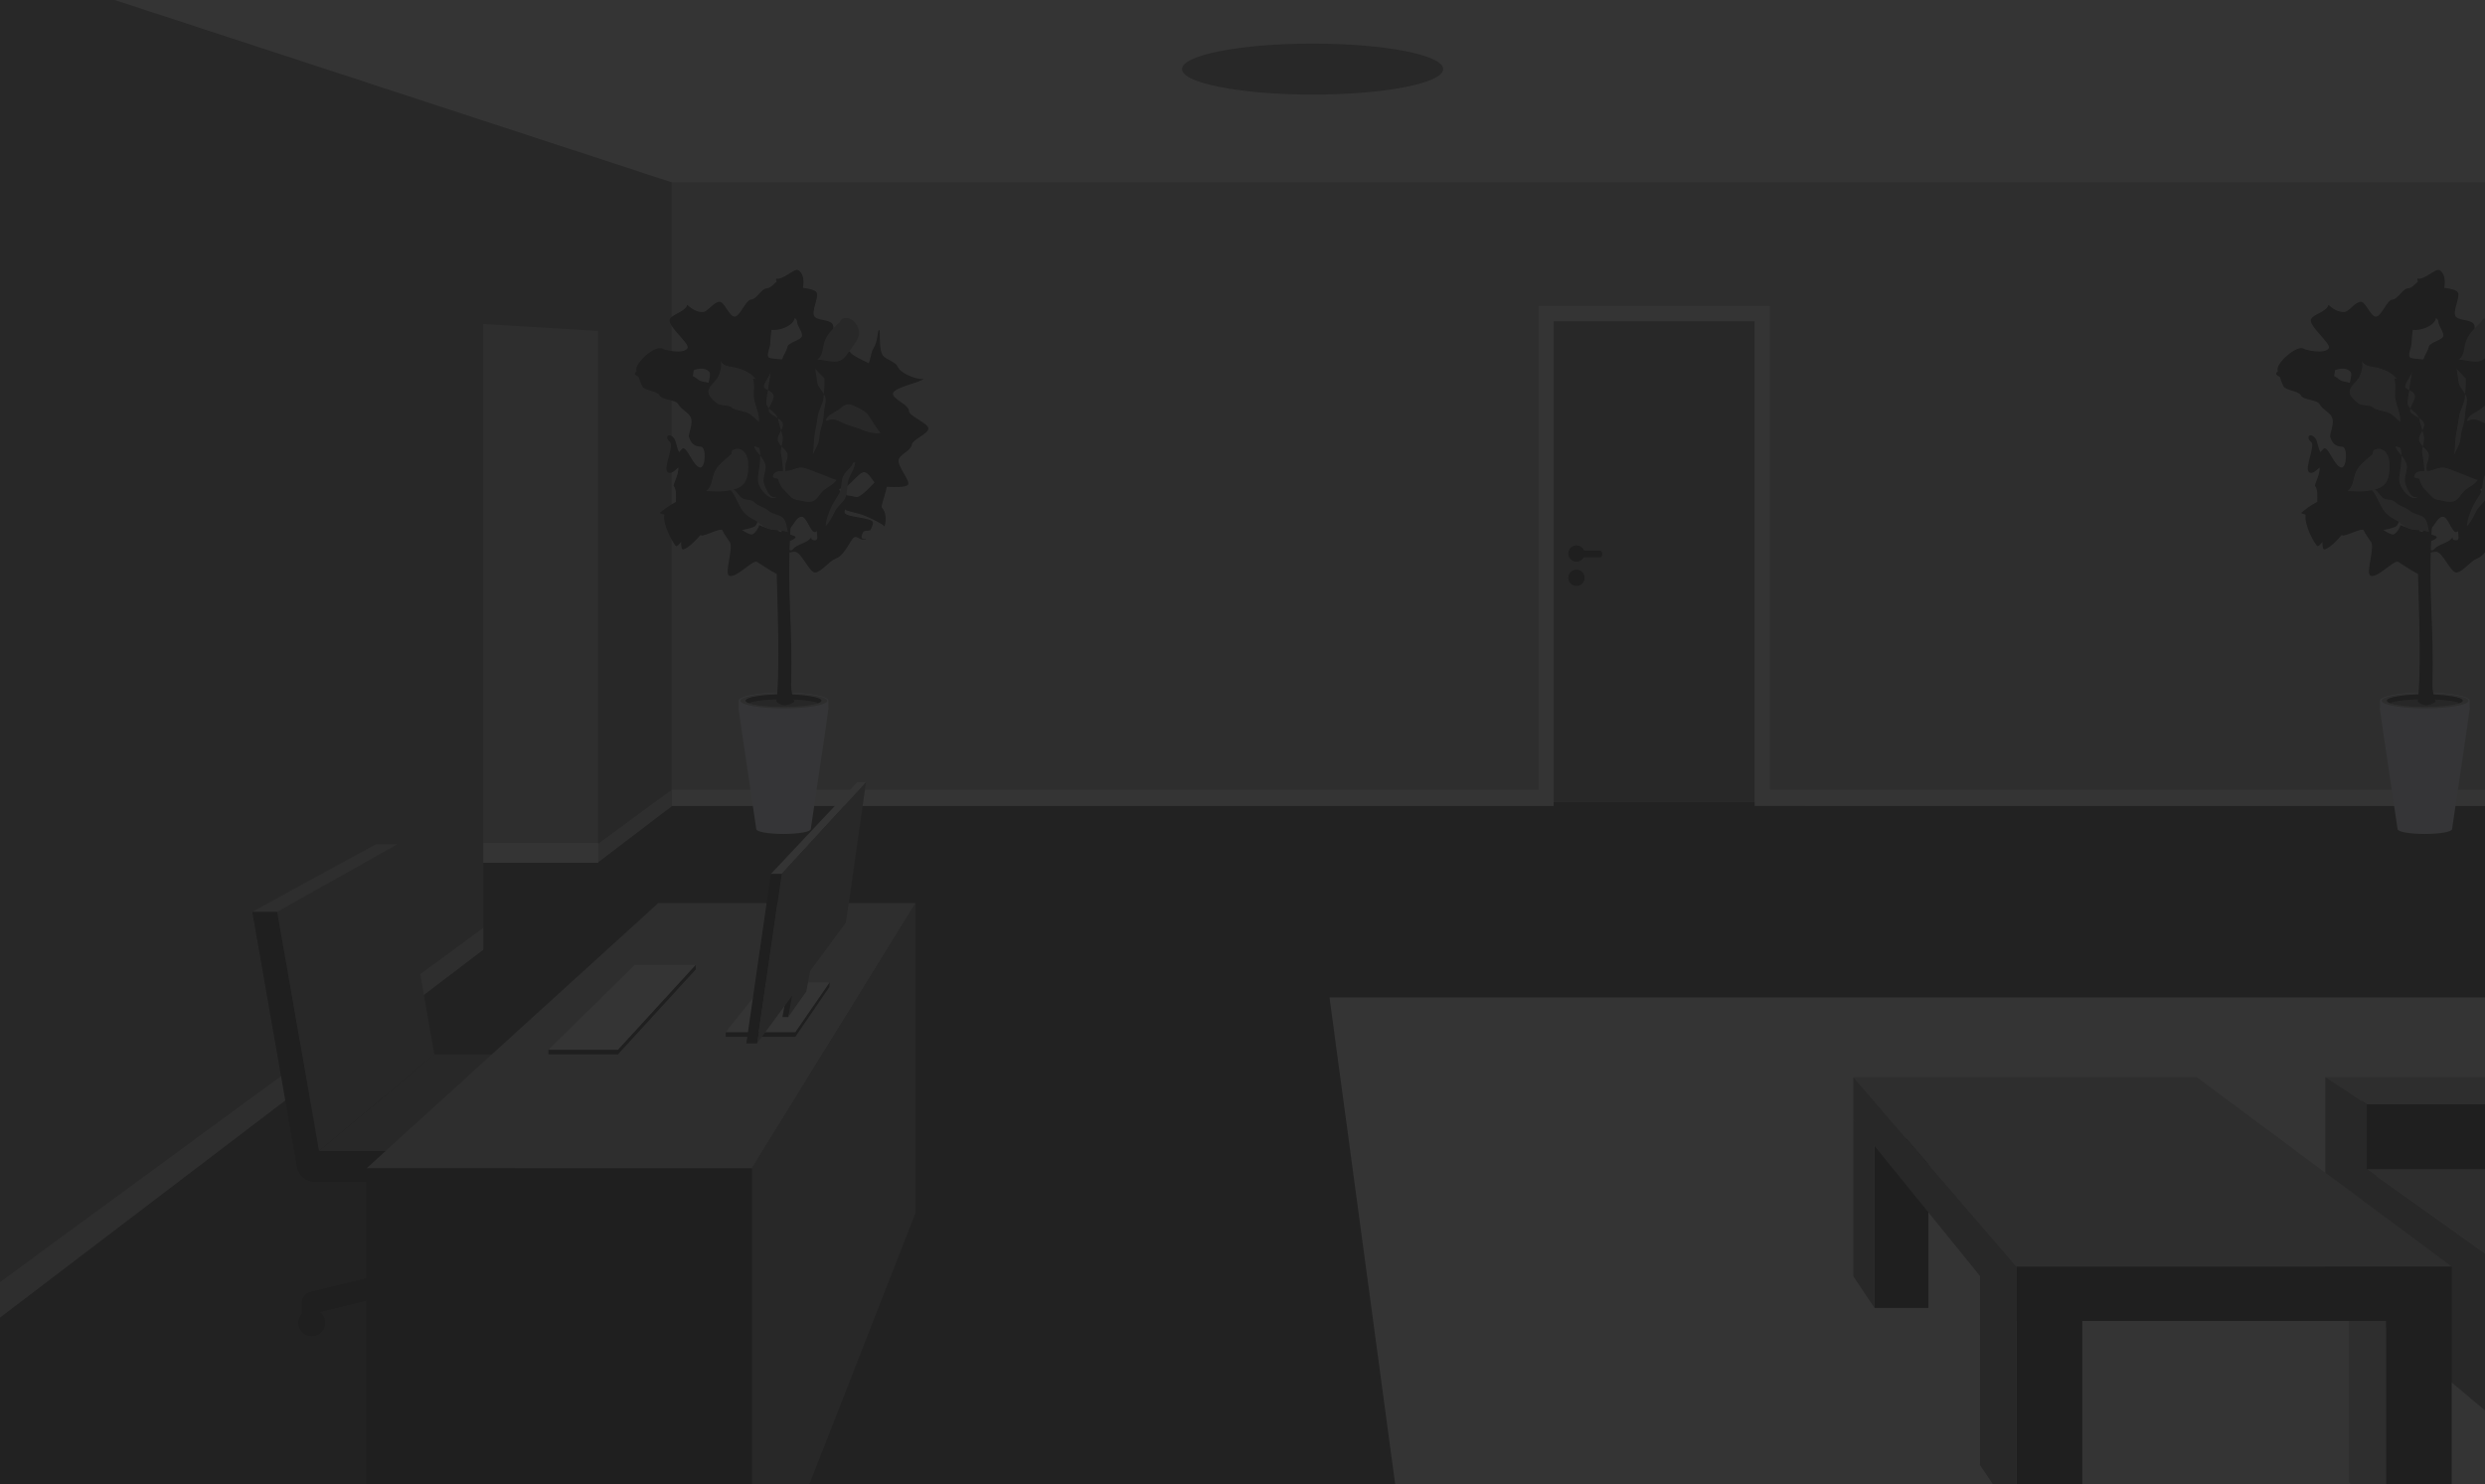<?xml version="1.0" encoding="UTF-8"?><svg id="Layer_1" xmlns="http://www.w3.org/2000/svg" width="288" height="172" xmlns:xlink="http://www.w3.org/1999/xlink" viewBox="0 0 288 172"><defs><clipPath id="clippath"><polygon points="0 -.019 288.005 -.019 288.017 172 0 171.991 0 -.019" style="fill:none; stroke-width:0px;"/></clipPath></defs><g style="clip-path:url(#clippath);"><polygon points="-8.993 -5.672 77.833 29.137 292.7 29.137 292.7 -5.672 -8.993 -5.672" style="fill:#575757; stroke-width:0px;"/><ellipse cx="152.128" cy="8.007" rx="15.133" ry="2.957" style="fill:#434343; stroke-width:0px;"/><g id="Rectangle_3129"><rect x="-2.091" y="21.122" width="292.644" height="74.943" style="fill:#4d4d4d; stroke-width:0px;"/></g><g id="Rectangle_3129-2"><rect x="-2.091" y="91.519" width="292.644" height="4.545" style="fill:#575757; stroke-width:0px;"/></g><rect x="178.312" y="35.468" width="26.799" height="57.94" style="fill:#575757; stroke-width:0px;"/><rect x="180.066" y="37.239" width="23.29" height="55.717" style="fill:#434343; stroke-width:0px;"/><circle cx="182.706" cy="64.153" r=".944" style="fill:#333; stroke-width:0px;"/><circle cx="182.706" cy="66.968" r=".944" style="fill:#333; stroke-width:0px;"/><rect x="182.246" y="63.814" width="3.432" height=".774" rx=".261" ry=".261" style="fill:#333; stroke-width:0px;"/><g id="Rectangle_3129-3"><polygon points="-2.046 93.41 180.066 93.41 180.066 92.956 203.356 92.956 203.356 93.408 290.05 93.41 290.05 176.06 -2.046 176.463 -2.046 93.41" style="fill:#393939; stroke-width:0px;"/></g><polygon points="163.47 185.174 154.085 115.6 296.359 115.6 321.64 183.614 163.47 185.174" style="fill:#575757; stroke-width:0px;"/><rect x="273.743" y="127.18" width="15.267" height="9.138" style="fill:#333; stroke-width:0px;"/><polygon points="269.489 124.829 274.308 127.984 291.421 127.984 291.421 124.829 269.489 124.829" style="fill:#4d4d4d; stroke-width:0px;"/><polygon points="274.308 135.508 274.308 127.984 269.489 124.829 269.489 147.934 303.035 176.083 303.035 155.974 274.308 135.508" style="fill:#434343; stroke-width:0px;"/><polygon points="274.308 135.508 296.795 135.508 303.035 155.974 274.308 135.508" style="fill:#4d4d4d; stroke-width:0px;"/><rect x="276.514" y="153.096" width="7.63" height="23.002" style="fill:#333; stroke-width:0px;"/><polygon points="276.514 153.096 276.514 176.098 272.215 171.767 272.215 148.618 276.514 153.096" style="fill:#4d4d4d; stroke-width:0px;"/><polygon points="217.246 132.111 217.246 151.585 223.495 151.585 223.495 131.86 217.246 132.111" style="fill:#333; stroke-width:0px;"/><polygon points="217.246 132.111 217.246 151.585 214.796 147.934 214.796 129.795 217.246 132.111" style="fill:#434343; stroke-width:0px;"/><polygon points="233.699 146.799 214.796 124.829 254.577 124.829 284.143 146.799 233.699 146.799" style="fill:#4d4d4d; stroke-width:0px;"/><polygon points="233.699 146.799 233.699 153.096 214.796 129.795 214.796 124.829 233.699 146.799" style="fill:#434343; stroke-width:0px;"/><rect x="233.699" y="146.799" width="50.444" height="6.296" style="fill:#333; stroke-width:0px;"/><polygon points="233.699 146.799 233.699 176.098 241.328 176.098 241.328 153.096 233.699 146.799" style="fill:#333; stroke-width:0px;"/><polygon points="233.699 146.799 233.699 176.098 229.469 169.796 229.469 145.688 233.699 146.799" style="fill:#434343; stroke-width:0px;"/><g id="Rectangle_3129-4"><polygon points="-2.945 154.935 77.833 93.446 77.833 21.122 -3.491 -5.496 -2.945 154.935" style="fill:#434343; stroke-width:0px;"/></g><g id="Rectangle_3129-5"><polygon points="-2.945 154.935 77.833 93.446 77.833 91.556 -3.491 151.154 -2.945 154.935" style="fill:#4d4d4d; stroke-width:0px;"/></g><rect x="56.016" y="99.992" width="13.309" height="20.945" style="fill:#393939; stroke-width:0px;"/><circle cx="36.136" cy="153.318" r="1.556" style="fill:#333; stroke-width:0px;"/><path d="M34.97,152.586v-1.56c0-.612.418-1.145,1.012-1.291l10.747-2.64v2.602l-11.759,2.889Z" style="fill:#333; stroke-width:0px;"/><polygon points="46.068 97.84 43.595 97.84 29.236 105.68 33.136 107.836 46.068 97.84" style="fill:#4d4d4d; stroke-width:0px;"/><path d="M29.236,105.68l5.176,29.542c.178,1.016,1.06,1.757,2.092,1.757h23.19l-.174-3.588-27.401-27.712h-2.882Z" style="fill:#333; stroke-width:0px;"/><polygon points="50.337 122.208 46.068 97.84 32.118 105.68 36.973 133.392 50.337 122.208" style="fill:#434343; stroke-width:0px;"/><polygon points="50.337 122.208 69.99 122.208 59.519 133.392 36.973 133.392 50.337 122.208" style="fill:#434343; stroke-width:0px;"/><polygon points="106.116 104.672 87.13 135.424 42.461 135.424 76.289 104.672 106.116 104.672" style="fill:#4d4d4d; stroke-width:0px;"/><polygon points="106.116 104.672 87.13 135.424 87.13 189.077 106.116 140.542 106.116 104.672" style="fill:#434343; stroke-width:0px;"/><rect x="42.461" y="135.424" width="44.668" height="53.653" style="fill:#333; stroke-width:0px;"/><polygon points="80.633 111.827 63.561 121.67 63.561 122.198 71.618 122.198 80.633 112.355 80.633 111.827" style="fill:#333; stroke-width:0px;"/><polygon points="73.576 111.827 63.561 121.67 71.618 121.67 80.633 111.827 73.576 111.827" style="fill:#575757; stroke-width:0px;"/><polygon points="99.358 90.639 89.337 101.297 90.585 101.297 100.379 90.639 99.358 90.639" style="fill:#575757; stroke-width:0px;"/><polygon points="84.108 119.633 84.108 120.161 92.175 120.161 96.122 114.392 96.149 113.864 84.108 119.633" style="fill:#333; stroke-width:0px;"/><polygon points="88.688 113.864 84.108 119.633 92.175 119.633 96.149 113.864 88.688 113.864" style="fill:#575757; stroke-width:0px;"/><polygon points="93.867 108.44 91.348 117.884 90.682 117.884 92.422 108.329 93.867 108.44" style="fill:#333; stroke-width:0px;"/><polygon points="91.348 117.884 93.089 108.329 95.266 105.588 93.445 114.913 91.348 117.884" style="fill:#434343; stroke-width:0px;"/><polygon points="87.743 120.929 90.585 101.297 100.379 90.639 98.037 106.91 87.743 120.929" style="fill:#434343; stroke-width:0px;"/><polygon points="89.337 101.297 86.495 120.929 87.743 120.929 90.585 101.297 89.337 101.297" style="fill:#333; stroke-width:0px;"/><polygon points="69.324 38.358 56.016 37.557 56.016 99.992 69.324 99.992 69.324 38.358" style="fill:#4d4d4d; stroke-width:0px;"/><rect x="56.016" y="97.701" width="13.309" height="2.291" style="fill:#575757; stroke-width:0px;"/><path d="M96.006,82.153c0-.522-2.327-.945-5.199-.945s-5.199.423-5.199.945c0,.333,2.039,13.837,2.039,13.93,0,.317,1.415.574,3.16.574s3.16-.257,3.16-.574c0-.093,2.039-13.597,2.039-13.93Z" style="fill:#58595b; stroke-width:0px;"/><path d="M96.006,81.208c0-.522-2.327-.945-5.199-.945s-5.199.423-5.199.945v.945c0,.522,2.327.945,5.199.945s5.199-.423,5.199-.945v-.945Z" style="fill:#58595b; stroke-width:0px;"/><path d="M85.802,81.213c0-.492,2.257-.89,5.039-.89s5.039.398,5.039.89c0,.491-2.256.89-5.039.89s-5.039-.399-5.039-.89Z" style="fill:#4d4d4d; stroke-width:0px;"/><path d="M86.403,81.202c0-.402,1.973-.728,4.405-.728s4.404.326,4.404.728c0,.098-.117.191-.328.276-.658.265-7.493.265-8.152 0-.212-.085-.329-.179-.329-.277Z" style="fill:#333; stroke-width:0px;"/><path d="M90.808,81.036c-1.829,0-3.399.185-4.064.447.665.263,2.235.448,4.064.448,1.831,0,3.398-.185,4.064-.448-.665-.262-2.233-.447-4.064-.447Z" style="fill:#414141; stroke-width:0px;"/><path d="M93.84,53.916l-.277-.194-.456.399c-.024.154-.05.306-.077.455-.272,1.475-.705,2.671-1.191,3.819-.121.286-.197.799-.532.616-.299-.164-.165-.591-.177-.913-.02-.549-.036-1.103-.014-1.651.006-.144-.045-.33-.022-.483l-.001-.001-.792,1.506c.131.262.23.674.239,1.066.029,1.338.121,2.676-.042,4.39-.503-2.054-.689-3.984-1.206-5.821-.04-.14-.077-.282-.12-.421l-.669.77c.029.039.056.082.081.131.145.288.214.731.342,1.205.689,2.539,1.043,5.149,1.097,7.894.054,2.768.417,11.117-.04,14.638.737.613,1.4.481,2.074,0-.213-.613-.383-1.329-.367-1.955.182-7.194-.46-9.954-.128-17.151.027-.599.013-1.221.265-1.689.768-1.431.891-3.422,1.632-4.871.227-.054.262-.41.248-.622-.027-.432.003-.74.073-.961.018-.056.038-.107.061-.152" style="fill:#333; stroke-width:0px;"/><path d="M105.339,47.617c.005-.685-1.831-1.353-1.853-1.963-.026-.766,3.315-1.324,3.576-1.78-.26.257-2.589-.391-3.055-1.418-.264-.574-1.457-.797-1.75-1.358-.48-.935-.139-3.058-.406-2.833-.164.141-.116,1.337-.639,2.154-.273.427-.282,1.117-.533,1.681-.789-.401-1.814-.844-2.104-1.235-.352-.473-1.455-.231-1.963-.745-.443-.455.296-2.175-.197-2.641-.486-.467-1.543-.315-1.996-.765-.498-.506.575-2.393.196-2.853-.228-.288-.888-.413-1.561-.502.152-.777.084-1.718-.572-2.06-.41-.221-1.822,1.236-2.538.981-.011.102.019.229.063.363-.356.293-.713.759-1.178.782-.576.029-1.155,1.276-1.784,1.297-.606.02-1.279,1.958-1.895,1.973-.644.016-1.194-1.741-1.769-1.718-.673.027-1.359,1.156-1.897,1.184-1.09.054-1.83-.894-1.848-.815-.199.795-1.751,1.056-2.008,1.647-.356.76,2.383,2.827,2.045,3.375-.476.713-2.632.215-2.872.059-.817-.531-3.344,1.744-3.037,2.52.009.024.018.052.026.076-.13.096-.213.199-.212.312 0.0.098.17.218.432.349.112.351.234.72.404,1.063.266.534,1.728.515,2.033,1.081.306.565,1.849.461,2.154,1.007.34.607,1.123.939,1.411,1.451.429.77-.309,2.047-.153,2.389.125.277.3,1.081,1.353,1.095.686.008.556,2.451-.058,2.414-.751-.047-1.453-2.223-1.968-2.231-.082.001-.256.191-.473.453-.318-.487-.297-1.279-.631-1.656-.562-.637-1.135-.108-.443.476.519.45-.805,3.045-.27,3.484.307.269.774-.057,1.244-.539.097.792-.644,2.026-.522,2.166.323.394.261,1.125.251,1.821-.8.41-1.566,1.026-1.888,1.298.165.082.351.137.544.181-.229,1.256,1.155,3.57,1.368,3.666.064.032.334-.162.574-.509.003.574.034.968.311.869.521-.184,1.36-.965,1.932-1.663.078.054.154.088.223.073.622-.143,1.235-.467,1.89-.646.131-.036.256-.039.38-.037.259.581.772,1.174.809,1.321.668.453-.545,3.635-.017,3.979.708.501,2.778-1.86,3.257-1.574,1.377.875,3.022,2.068,3.153,1.342.357.127.099-.523.149-.761.105-.491.03-1.079.051-1.617.35-.059.691-.104.971-.136.822-.089,1.754,2.525,2.466,2.41.742-.116,1.574-1.328,2.345-1.617,1.229-.469,1.755-2.527,2.273-2.504.441.017.477.404,1.228.29-.005-.015-.009-.032-.007-.053-.469.038-.689-.071-.317-.815.059-.114.384-.158.812-.183.174-.32.326-.648.324-.888-.008-.64-3.067-.59-3.26-1.133-.046-.127-.028-.27.019-.419.047.047.093.095.149.115.681.229,1.323.326,1.874.524.962.352,2.318,1.054,2.54,1.325.016-0.0.023.005.035.008.061-.31.347-1.44-.328-2.176-.15-.171.385-1.403.573-2.41.972.057,2.18.069,2.441-.217.386-.404-1.29-2.196-1.06-2.962.181-.581,1.411-1.018,1.522-1.703.1-.625,1.862-1.208,1.911-1.852.049-.635-2.258-1.431-2.252-2.071ZM82.118,44.361c-.444-.102-.92-.134-1.18-.35-.24-.2-.454-.335-.643-.43.044-.236.085-.468.117-.686.575-.215,1.298-.299,1.764.168.194.196.074.73-.059,1.297ZM89.269,39.747c.013-.478.066-.976.141-1.5.001-.005.004-.011.004-.016.832.114,2.494-.389,2.698-1.381.162.147.272.289.269.416-.017.487.623,1.156.576,1.653-.047.489-1.591.773-1.688,1.263-.097.496-.443.921-.59,1.385-.011.035-.042.06-.066.089-.631-.069-1.472-.067-1.579-.303-.17-.379.22-1.014.235-1.607ZM94.05,56.869c-.234.452-.456.773-.651.802-.197.028-.078-.762.651-.802ZM94.493,62.62c-.562-.008-.489-.269-.42-.39-.032.04-.081.098-.164.187-.564.606-1.552.639-2.062,1.28-.126.163-.404.07-.723-.104.029-.222-.064-.442-.229-.651.669-.235,1.313-.473,1.306-.705-.003-.255-3.475-.967-4.206-1.373-.116.371-.334.766-.732,1.04-.208.146-.704-.119-1.262-.473.49-.094,1.016-.223,1.356-.364.688-.284.451-1.939.725-1.161.037.105.046.401-.029.747.705-.046,2.967.802,3.415.598.453-.197.738-1.257,1.374-1.365.63-.107,1.06,1.744,1.553,1.779.139.01.208-.051.251-.136.08.535.166,1.093-.152,1.09ZM99.164,57.594c-.245-.074-.605-.127-.995-.178-.185-.175-.415-.276-.799-.511-.203-.125-.109-.325.138-.261.661.167,2.06-2.064,2.696-1.917.477.108.812.754,1.153,1.201-.772.779-1.701,1.81-2.193,1.665Z" style="fill:#333; stroke-width:0px;"/><path d="M83.531,41.871c.118.609-.058,1.385-.4,1.948-.319.525-1.054.975-1.04,1.61.009.453.527.964.985,1.303.47.348,1.389.207,1.638.438.486.451,1.464.413,2.075.76.418.233.798.674,1.18.979.051-.948-.386-1.795-.543-2.535-.172-.804.109-1.62-.135-2.458-.007-.12.296.076.243-.032-.455-.658-1.416-1.058-2.114-1.246-.68-.183-1.451-.089-1.889-.768Z" style="fill:#434343; stroke-width:0px;"/><path d="M98.895,47.009c-.618-.306-.974-.147-1.55.341-.486.411-1.476.705-1.652,1.391-.015.066.244-.004.309-.024.629-.334,1.292.166,1.948.427.589.234,1.268.399,1.883.649.631.258,1.563.553,2.229.368-.435-.449-.944-1.333-1.363-1.968-.437-.662-1.225-.897-1.803-1.183Z" style="fill:#434343; stroke-width:0px;"/><path d="M89.566,55.259c-.003.21.564.112.618.314.189.663.413.981.805,1.345.447.415.738.935,1.327,1.014.566.076,1.264.356,1.85.175.567-.174.894-.987,1.379-1.346.497-.368,1.105-.643,1.405-1.153-.362-.026-1.046-.418-1.87-.702-.589-.202-1.231-.513-1.874-.687-.702-.189-1.447.333-2.018.352-.762.027-1.506-.088-1.622.687Z" style="fill:#434343; stroke-width:0px;"/><path d="M84.918,52.159c-.209.118-.052.383-.238.534-.589.538-1.478,1.151-1.834,1.932-.401.874-.268,1.756-1.022,2.294.748.014,1.523.095,2.303-.014.735-.102,1.654-.212,2.187-.974.424-.604.463-1.698.391-2.451-.089-.935-.802-1.839-1.787-1.321Z" style="fill:#434343; stroke-width:0px;"/><path d="M97.579,36.966c-.196.105-.13.27-.303.41-.548.502-1.298,1.224-1.636,1.997-.381.867-.161,1.766-.92,2.31.748.009,1.516.316,2.296.215.735-.094,1.118-.766,1.623-1.492.402-.576,1.045-1.277.933-2.01-.139-.908-1.069-1.887-1.993-1.43Z" style="fill:#434343; stroke-width:0px;"/><path d="M94.489,42.745c.058.534.175,1.09.25,1.672.07.51.899,1.201.95,1.791.049.546-.165,1.049-.196,1.62-.036.654-.132,1.223-.33,1.81-.211.622-.148,1.34-.401,1.913-.249.571-.575,1.088-.715,1.492.282-.408.23-1.522.319-2.296.089-.781.294-1.596.387-2.379.096-.814.622-1.546.686-2.259.066-.739.138-1.48.123-2.244l-1.075-1.119Z" style="fill:#434343; stroke-width:0px;"/><path d="M89.36,42.929c-.036.561-.924,1.507-.825,1.923.106.349.969.383,1.116.974.143.505-.662,1.352-.54,1.838.121.444,1.406.81,1.592,1.357.226.632-.711,1.381-.556,2.022.159.674,1.058,1.075,1.127,1.623.068.588-.256.867-.262,1.514-.007.663.179,1.099.081,1.783.016-.693-.24-.67-.324-1.298-.086-.64-.1-1.338-.253-1.985-.154-.657.351-1.538.178-2.181-.173-.653-.389-1.284-.537-1.967-.149-.719-1.272-1.125-1.34-1.715-.068-.63.212-1.388.25-2.09l.292-1.799Z" style="fill:#434343; stroke-width:0px;"/><path d="M99.116,53.567c-.013.6-.434,1.181-.717,1.891-.287.721-.143,1.694-.442,2.272-.266.519-.957.98-1.222,1.595-.284.663-.739,1.391-1.038,1.649-.014-.657.302-1.379.536-1.982.238-.611.651-1.17,1.007-1.775.357-.606.187-1.518.519-2.116.334-.613.958-.92,1.111-1.484l.246-.049Z" style="fill:#434343; stroke-width:0px;"/><path d="M87.406,51.714c.122.701,1.095,1.224,1.306,2.171.142.638-.361,1.495-.175,2.108.25.795.748,1.933,1.501,1.552-.59.597-1.627-.386-2.014-1.196-.351-.725-.123-1.367-.03-2.124.094-.763.19-1.654.003-2.314l-.59-.196Z" style="fill:#434343; stroke-width:0px;"/><path d="M83.103,55.785c.095.671,1.264.573,1.693,1.159.395.528.629,1.131.978,1.778.423.782.937,1.181,1.565,1.501.678.343,1.247,1.035,1.951,1.133.733.101,1.475.13,2.045.319-.139-.174-.081-1.228-.658-1.71-.39-.332-1.158-.369-1.599-.767-.464-.415-1.215-.551-1.579-.925-.39-.399-.759-.304-1.27-.443-.521-.142-.814-.918-1.245-1.119-.649-.299-1.226-.335-1.756-.672" style="fill:#434343; stroke-width:0px;"/><path d="M286.224,82.153c0-.522-2.327-.945-5.199-.945s-5.199.423-5.199.945c0,.333,2.039,13.837,2.039,13.93,0,.317,1.415.574,3.16.574s3.16-.257,3.16-.574c0-.093,2.039-13.597,2.039-13.93Z" style="fill:#58595b; stroke-width:0px;"/><path d="M286.224,81.208c0-.522-2.327-.945-5.199-.945s-5.199.423-5.199.945v.945c0,.522,2.327.945,5.199.945s5.199-.423,5.199-.945v-.945Z" style="fill:#58595b; stroke-width:0px;"/><path d="M276.02,81.213c0-.492,2.257-.89,5.039-.89s5.039.398,5.039.89c0,.491-2.256.89-5.039.89s-5.039-.399-5.039-.89Z" style="fill:#4d4d4d; stroke-width:0px;"/><path d="M276.62,81.202c0-.402,1.973-.728,4.405-.728s4.404.326,4.404.728c0,.098-.117.191-.328.276-.658.265-7.493.265-8.152 0-.212-.085-.329-.179-.329-.277Z" style="fill:#333; stroke-width:0px;"/><path d="M281.025,81.036c-1.829,0-3.399.185-4.064.447.665.263,2.235.448,4.064.448,1.831,0,3.398-.185,4.064-.448-.665-.262-2.233-.447-4.064-.447Z" style="fill:#414141; stroke-width:0px;"/><path d="M284.057,53.916l-.277-.194-.456.399c-.024.154-.05.306-.077.455-.272,1.475-.705,2.671-1.191,3.819-.121.286-.197.799-.532.616-.299-.164-.165-.591-.177-.913-.02-.549-.036-1.103-.014-1.651.006-.144-.045-.33-.022-.483l-.001-.001-.792,1.506c.131.262.23.674.239,1.066.029,1.338.121,2.676-.042,4.39-.503-2.054-.689-3.984-1.206-5.821-.04-.14-.077-.282-.12-.421l-.669.77c.029.039.056.082.081.131.145.288.214.731.342,1.205.689,2.539,1.043,5.149,1.097,7.894.054,2.768.417,11.117-.04,14.638.737.613,1.4.481,2.074,0-.213-.613-.383-1.329-.367-1.955.182-7.194-.46-9.954-.128-17.151.027-.599.013-1.221.265-1.689.768-1.431.891-3.422,1.632-4.871.227-.054.262-.41.248-.622-.027-.432.003-.74.073-.961.018-.056.038-.107.061-.152" style="fill:#333; stroke-width:0px;"/><path d="M295.557,47.617c.005-.685-1.831-1.353-1.853-1.963-.026-.766,3.315-1.324,3.576-1.78-.26.257-2.589-.391-3.055-1.418-.264-.574-1.457-.797-1.75-1.358-.48-.935-.139-3.058-.406-2.833-.164.141-.116,1.337-.639,2.154-.273.427-.282,1.117-.533,1.681-.789-.401-1.814-.844-2.104-1.235-.352-.473-1.455-.231-1.963-.745-.443-.455.296-2.175-.197-2.641-.486-.467-1.543-.315-1.996-.765-.498-.506.575-2.393.196-2.853-.228-.288-.888-.413-1.561-.502.152-.777.084-1.718-.572-2.06-.41-.221-1.822,1.236-2.538.981-.011.102.019.229.063.363-.356.293-.713.759-1.178.782-.576.029-1.155,1.276-1.784,1.297-.606.02-1.279,1.958-1.895,1.973-.644.016-1.194-1.741-1.769-1.718-.673.027-1.359,1.156-1.897,1.184-1.09.054-1.83-.894-1.848-.815-.199.795-1.751,1.056-2.008,1.647-.356.76,2.383,2.827,2.045,3.375-.476.713-2.632.215-2.872.059-.817-.531-3.344,1.744-3.037,2.52.009.024.018.052.026.076-.13.096-.213.199-.212.312 0.0.098.17.218.432.349.112.351.234.72.404,1.063.266.534,1.728.515,2.033,1.081.306.565,1.849.461,2.154,1.007.34.607,1.123.939,1.411,1.451.429.77-.309,2.047-.153,2.389.125.277.3,1.081,1.353,1.095.686.008.556,2.451-.058,2.414-.751-.047-1.453-2.223-1.968-2.231-.082.001-.256.191-.473.453-.318-.487-.297-1.279-.631-1.656-.562-.637-1.135-.108-.443.476.519.45-.805,3.045-.27,3.484.307.269.774-.057,1.244-.539.097.792-.644,2.026-.522,2.166.323.394.261,1.125.251,1.821-.8.41-1.566,1.026-1.888,1.298.165.082.351.137.544.181-.229,1.256,1.155,3.57,1.368,3.666.064.032.334-.162.574-.509.003.574.034.968.311.869.521-.184,1.36-.965,1.932-1.663.078.054.154.088.223.073.622-.143,1.235-.467,1.89-.646.131-.036.256-.039.38-.037.259.581.772,1.174.809,1.321.668.453-.545,3.635-.017,3.979.708.501,2.778-1.86,3.257-1.574,1.377.875,3.022,2.068,3.153,1.342.357.127.099-.523.149-.761.105-.491.03-1.079.051-1.617.35-.059.691-.104.971-.136.822-.089,1.754,2.525,2.466,2.41.742-.116,1.574-1.328,2.345-1.617,1.229-.469,1.755-2.527,2.273-2.504.441.017.477.404,1.228.29-.005-.015-.009-.032-.007-.053-.469.038-.689-.071-.317-.815.059-.114.384-.158.812-.183.174-.32.326-.648.324-.888-.008-.64-3.067-.59-3.26-1.133-.046-.127-.028-.27.019-.419.047.047.093.095.149.115.681.229,1.323.326,1.874.524.962.352,2.318,1.054,2.54,1.325.016-0.0.023.005.035.008.061-.31.347-1.44-.328-2.176-.15-.171.385-1.403.573-2.41.972.057,2.18.069,2.441-.217.386-.404-1.29-2.196-1.06-2.962.181-.581,1.411-1.018,1.522-1.703.1-.625,1.862-1.208,1.911-1.852.049-.635-2.258-1.431-2.252-2.071ZM272.336,44.361c-.444-.102-.92-.134-1.18-.35-.24-.2-.454-.335-.643-.43.044-.236.085-.468.117-.686.575-.215,1.298-.299,1.764.168.194.196.074.73-.059,1.297ZM279.486,39.747c.013-.478.066-.976.141-1.5.001-.005.004-.011.004-.016.832.114,2.494-.389,2.698-1.381.162.147.272.289.269.416-.017.487.623,1.156.576,1.653-.047.489-1.591.773-1.688,1.263-.097.496-.443.921-.59,1.385-.011.035-.042.06-.066.089-.631-.069-1.472-.067-1.579-.303-.17-.379.22-1.014.235-1.607ZM284.268,56.869c-.234.452-.456.773-.651.802-.197.028-.078-.762.651-.802ZM284.711,62.62c-.562-.008-.489-.269-.42-.39-.032.04-.081.098-.164.187-.564.606-1.552.639-2.062,1.28-.126.163-.404.07-.723-.104.029-.222-.064-.442-.229-.651.669-.235,1.313-.473,1.306-.705-.003-.255-3.475-.967-4.206-1.373-.116.371-.334.766-.732,1.04-.208.146-.704-.119-1.262-.473.49-.094,1.016-.223,1.356-.364.688-.284.451-1.939.725-1.161.037.105.046.401-.029.747.705-.046,2.967.802,3.415.598.453-.197.738-1.257,1.374-1.365.63-.107,1.06,1.744,1.553,1.779.139.01.208-.051.251-.136.08.535.166,1.093-.152,1.09ZM289.382,57.594c-.245-.074-.605-.127-.995-.178-.185-.175-.415-.276-.799-.511-.203-.125-.109-.325.138-.261.661.167,2.06-2.064,2.696-1.917.477.108.812.754,1.153,1.201-.772.779-1.701,1.81-2.193,1.665Z" style="fill:#333; stroke-width:0px;"/><path d="M273.748,41.871c.118.609-.058,1.385-.4,1.948-.319.525-1.054.975-1.04,1.61.009.453.527.964.985,1.303.47.348,1.389.207,1.638.438.486.451,1.464.413,2.075.76.418.233.798.674,1.18.979.051-.948-.386-1.795-.543-2.535-.172-.804.109-1.62-.135-2.458-.007-.12.296.076.243-.032-.455-.658-1.416-1.058-2.114-1.246-.68-.183-1.451-.089-1.889-.768Z" style="fill:#434343; stroke-width:0px;"/><path d="M289.113,47.009c-.618-.306-.974-.147-1.55.341-.486.411-1.476.705-1.652,1.391-.015.066.244-.004.309-.024.629-.334,1.292.166,1.948.427.589.234,1.268.399,1.883.649.631.258,1.563.553,2.229.368-.435-.449-.944-1.333-1.363-1.968-.437-.662-1.225-.897-1.803-1.183Z" style="fill:#434343; stroke-width:0px;"/><path d="M279.784,55.259c-.003.21.564.112.618.314.189.663.413.981.805,1.345.447.415.738.935,1.327,1.014.566.076,1.264.356,1.85.175.567-.174.894-.987,1.379-1.346.497-.368,1.105-.643,1.405-1.153-.362-.026-1.046-.418-1.87-.702-.589-.202-1.231-.513-1.874-.687-.702-.189-1.447.333-2.018.352-.762.027-1.506-.088-1.622.687Z" style="fill:#434343; stroke-width:0px;"/><path d="M275.135,52.159c-.209.118-.052.383-.238.534-.589.538-1.478,1.151-1.834,1.932-.401.874-.268,1.756-1.022,2.294.748.014,1.523.095,2.303-.014.735-.102,1.654-.212,2.187-.974.424-.604.463-1.698.391-2.451-.089-.935-.802-1.839-1.787-1.321Z" style="fill:#434343; stroke-width:0px;"/><path d="M287.796,36.966c-.196.105-.13.27-.303.41-.548.502-1.298,1.224-1.636,1.997-.381.867-.161,1.766-.92,2.31.748.009,1.516.316,2.296.215.735-.094,1.118-.766,1.623-1.492.402-.576,1.045-1.277.933-2.01-.139-.908-1.069-1.887-1.993-1.43Z" style="fill:#434343; stroke-width:0px;"/><path d="M284.707,42.745c.058.534.175,1.09.25,1.672.07.51.899,1.201.95,1.791.049.546-.165,1.049-.196,1.62-.036.654-.132,1.223-.33,1.81-.211.622-.148,1.34-.401,1.913-.249.571-.575,1.088-.715,1.492.282-.408.23-1.522.319-2.296.089-.781.294-1.596.387-2.379.096-.814.622-1.546.686-2.259.066-.739.138-1.48.123-2.244l-1.075-1.119Z" style="fill:#434343; stroke-width:0px;"/><path d="M279.578,42.929c-.036.561-.924,1.507-.825,1.923.106.349.969.383,1.116.974.143.505-.662,1.352-.54,1.838.121.444,1.406.81,1.592,1.357.226.632-.711,1.381-.556,2.022.159.674,1.058,1.075,1.127,1.623.068.588-.256.867-.262,1.514-.007.663.179,1.099.081,1.783.016-.693-.24-.67-.324-1.298-.086-.64-.1-1.338-.253-1.985-.154-.657.351-1.538.178-2.181-.173-.653-.389-1.284-.537-1.967-.149-.719-1.272-1.125-1.34-1.715-.068-.63.212-1.388.25-2.09l.292-1.799Z" style="fill:#434343; stroke-width:0px;"/><path d="M289.333,53.567c-.013.6-.434,1.181-.717,1.891-.287.721-.143,1.694-.442,2.272-.266.519-.957.98-1.222,1.595-.284.663-.739,1.391-1.038,1.649-.014-.657.302-1.379.536-1.982.238-.611.651-1.17,1.007-1.775.357-.606.187-1.518.519-2.116.334-.613.958-.92,1.111-1.484l.246-.049Z" style="fill:#434343; stroke-width:0px;"/><path d="M277.624,51.714c.122.701,1.095,1.224,1.306,2.171.142.638-.361,1.495-.175,2.108.25.795.748,1.933,1.501,1.552-.59.597-1.627-.386-2.014-1.196-.351-.725-.123-1.367-.03-2.124.094-.763.19-1.654.003-2.314l-.59-.196Z" style="fill:#434343; stroke-width:0px;"/><path d="M273.32,55.785c.095.671,1.264.573,1.693,1.159.395.528.629,1.131.978,1.778.423.782.937,1.181,1.565,1.501.678.343,1.247,1.035,1.951,1.133.733.101,1.475.13,2.045.319-.139-.174-.081-1.228-.658-1.71-.39-.332-1.158-.369-1.599-.767-.464-.415-1.215-.551-1.579-.925-.39-.399-.759-.304-1.27-.443-.521-.142-.814-.918-1.245-1.119-.649-.299-1.226-.335-1.756-.672" style="fill:#434343; stroke-width:0px;"/></g><rect y="-.009" width="288.017" height="172.009" style="opacity:.4; stroke-width:0px;"/></svg>